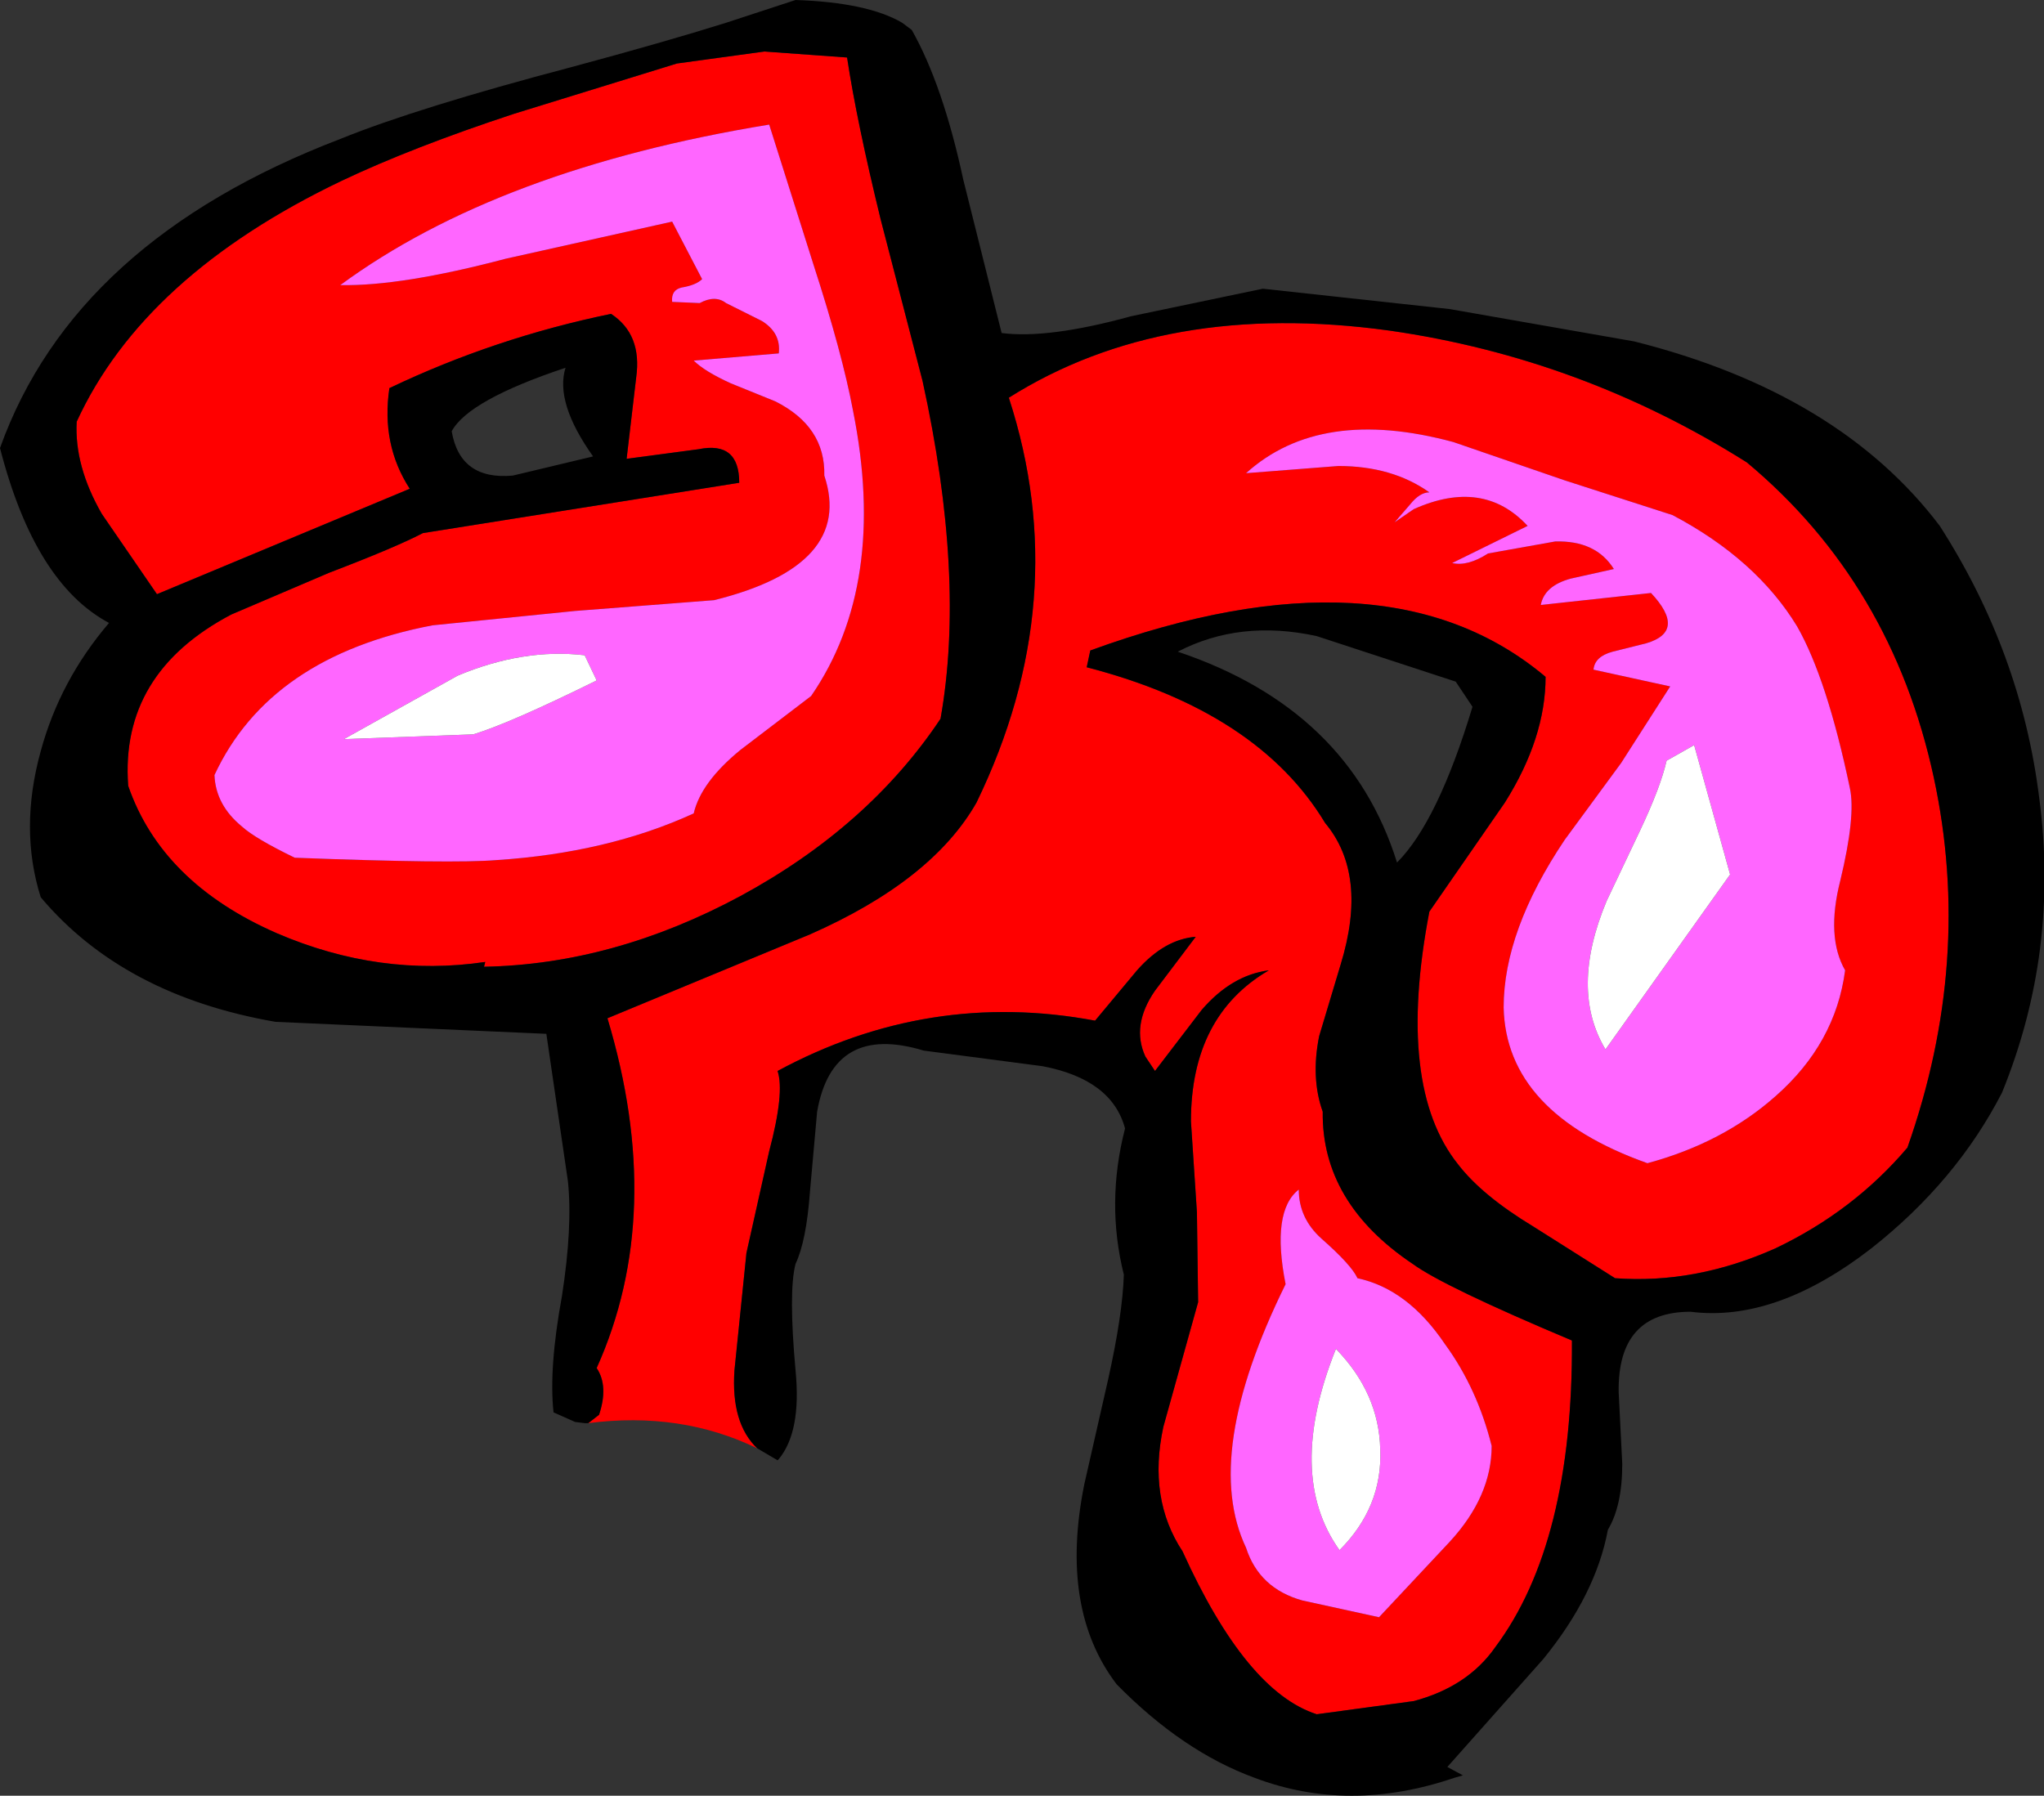 <?xml version="1.0" encoding="UTF-8" standalone="no"?>
<svg xmlns:xlink="http://www.w3.org/1999/xlink" height="74.95px" width="85.3px" xmlns="http://www.w3.org/2000/svg">
  <rect width="100%" height="100%" fill="#333333" stroke="none"/>
  <g transform="matrix(1.0, 0.0, 0.0, 1.0, 42.65, 37.5)">
    <path d="M-21.55 -26.7 L-14.6 -28.25 -13.35 -25.85 Q-13.6 -25.6 -14.2 -25.5 -14.65 -25.4 -14.6 -24.9 L-13.45 -24.85 Q-12.8 -25.2 -12.35 -24.85 L-10.85 -24.1 Q-10.05 -23.6 -10.15 -22.75 L-13.7 -22.45 Q-13.25 -22.0 -12.15 -21.5 L-10.3 -20.75 Q-8.2 -19.7 -8.25 -17.65 -7.0 -13.9 -12.85 -12.45 L-18.65 -12.0 -24.6 -11.4 Q-31.4 -10.1 -33.7 -5.15 -33.65 -3.9 -32.55 -3.0 -32.0 -2.5 -30.35 -1.7 -23.75 -1.45 -21.95 -1.6 -17.3 -1.9 -13.7 -3.55 -13.4 -4.85 -11.75 -6.2 L-8.8 -8.45 Q-5.6 -13.1 -7.05 -20.35 -7.5 -22.75 -8.7 -26.45 L-10.55 -32.3 Q-21.85 -30.45 -28.45 -25.6 -25.9 -25.55 -21.55 -26.7 M-11.05 22.95 Q-14.25 21.4 -18.1 21.9 L-17.65 21.55 Q-17.25 20.35 -17.75 19.6 -14.85 13.15 -17.3 5.0 L-8.85 1.5 Q-3.75 -0.75 -1.9 -4.0 2.2 -12.45 -0.55 -20.9 5.95 -25.0 15.35 -23.7 23.35 -22.55 30.25 -18.2 36.3 -13.15 38.05 -5.05 39.7 2.6 36.95 10.4 34.7 13.05 31.45 14.6 28.1 16.1 24.75 15.85 L21.35 13.7 Q19.2 12.4 18.2 11.1 15.6 7.85 17.0 0.55 L20.15 -4.0 Q21.85 -6.7 21.85 -9.25 15.2 -14.85 2.85 -10.35 L2.7 -9.65 Q9.85 -7.8 12.65 -3.15 14.45 -1.0 13.3 2.75 L12.4 5.75 Q12.05 7.5 12.55 8.9 12.5 12.7 16.3 15.25 17.6 16.2 22.95 18.45 23.0 26.9 19.75 31.25 18.6 32.9 16.35 33.5 L12.3 34.05 Q9.35 33.1 6.7 27.25 5.25 25.05 5.9 22.05 L7.35 16.85 7.3 13.1 7.05 9.3 Q7.05 4.9 10.3 3.0 8.75 3.2 7.5 4.65 L5.55 7.2 5.15 6.6 Q4.55 5.3 5.55 3.85 L7.25 1.6 Q5.95 1.7 4.8 3.0 L3.05 5.1 Q-3.9 3.8 -10.2 7.2 -9.9 8.1 -10.55 10.55 L-11.5 14.8 -12.0 19.7 Q-12.15 21.9 -11.05 22.95 M-5.9 -28.35 L-4.15 -21.6 Q-2.35 -13.4 -3.4 -7.5 -6.4 -3.0 -11.75 -0.1 -17.05 2.75 -22.45 2.85 L-22.4 2.65 Q-26.8 3.3 -31.1 1.45 -35.9 -0.65 -37.3 -4.7 -37.65 -9.4 -33.0 -11.85 L-28.9 -13.6 Q-26.15 -14.65 -25.0 -15.25 L-11.8 -17.35 Q-11.8 -19.1 -13.5 -18.75 L-16.5 -18.35 -16.1 -21.75 Q-15.85 -23.55 -17.15 -24.4 -22.0 -23.4 -26.4 -21.3 -26.75 -18.95 -25.55 -17.1 L-36.1 -12.7 -38.4 -16.05 Q-39.55 -18.05 -39.45 -19.9 -36.65 -26.0 -28.4 -29.95 -25.45 -31.35 -21.2 -32.75 L-14.4 -34.85 -10.75 -35.35 -7.3 -35.1 Q-6.9 -32.45 -5.9 -28.35 M9.35 -17.75 L13.2 -18.05 Q15.45 -18.05 17.0 -16.95 16.6 -16.95 16.2 -16.45 L15.55 -15.7 16.35 -16.25 Q19.25 -17.55 21.1 -15.55 L17.95 -14.0 Q18.6 -13.85 19.45 -14.4 L22.25 -14.9 Q23.95 -14.95 24.7 -13.75 L22.9 -13.35 Q21.8 -13.05 21.65 -12.25 L26.25 -12.75 Q27.75 -11.15 26.05 -10.65 L24.65 -10.3 Q23.9 -10.1 23.85 -9.55 L27.05 -8.85 25.0 -5.65 22.65 -2.45 Q20.1 1.35 20.1 4.55 20.2 8.95 26.1 11.05 29.25 10.2 31.45 8.25 33.95 6.05 34.35 3.0 33.55 1.6 34.15 -0.75 34.8 -3.45 34.55 -4.6 33.6 -9.15 32.35 -11.35 30.65 -14.15 27.15 -16.0 L22.65 -17.45 18.0 -19.05 Q12.45 -20.55 9.35 -17.75 M14.0 15.85 Q13.75 15.3 12.5 14.2 11.55 13.35 11.55 12.15 10.4 13.05 11.0 16.1 7.5 23.2 9.35 27.1 9.9 28.8 11.7 29.3 L14.9 30.0 17.85 26.85 Q19.6 24.95 19.6 22.85 19.0 20.45 17.65 18.6 16.1 16.3 14.0 15.85" fill="#ff0000" fill-rule="evenodd" stroke="none"/>
    <path d="M-21.55 -26.7 Q-25.9 -25.55 -28.45 -25.6 -21.85 -30.45 -10.55 -32.3 L-8.7 -26.45 Q-7.5 -22.75 -7.05 -20.35 -5.6 -13.1 -8.8 -8.45 L-11.75 -6.2 Q-13.4 -4.85 -13.7 -3.55 -17.3 -1.9 -21.95 -1.6 -23.75 -1.45 -30.35 -1.7 -32.0 -2.5 -32.55 -3.0 -33.65 -3.9 -33.7 -5.15 -31.4 -10.1 -24.6 -11.4 L-18.65 -12.0 -12.85 -12.45 Q-7.0 -13.9 -8.25 -17.65 -8.2 -19.7 -10.3 -20.75 L-12.15 -21.5 Q-13.25 -22.0 -13.7 -22.45 L-10.15 -22.75 Q-10.05 -23.6 -10.85 -24.1 L-12.35 -24.85 Q-12.8 -25.2 -13.45 -24.85 L-14.6 -24.9 Q-14.65 -25.4 -14.2 -25.5 -13.6 -25.6 -13.35 -25.85 L-14.6 -28.25 -21.55 -26.7 M9.35 -17.75 Q12.45 -20.55 18.0 -19.05 L22.65 -17.45 27.15 -16.0 Q30.65 -14.15 32.35 -11.35 33.6 -9.15 34.55 -4.6 34.8 -3.45 34.15 -0.75 33.55 1.6 34.35 3.0 33.95 6.05 31.45 8.25 29.25 10.2 26.1 11.05 20.2 8.95 20.1 4.55 20.1 1.35 22.65 -2.45 L25.0 -5.65 27.05 -8.85 23.85 -9.55 Q23.9 -10.1 24.65 -10.3 L26.05 -10.65 Q27.75 -11.15 26.25 -12.75 L21.65 -12.25 Q21.8 -13.05 22.9 -13.35 L24.7 -13.75 Q23.95 -14.95 22.25 -14.9 L19.45 -14.4 Q18.6 -13.85 17.95 -14.0 L21.1 -15.55 Q19.25 -17.55 16.35 -16.25 L15.55 -15.7 16.2 -16.45 Q16.6 -16.95 17.0 -16.95 15.45 -18.05 13.2 -18.05 L9.35 -17.75 M14.95 23.0 Q14.9 20.65 13.1 18.8 11.0 24.05 13.25 27.2 15.05 25.4 14.95 23.0 M-17.75 -9.1 L-18.25 -10.15 Q-20.8 -10.45 -23.55 -9.3 L-28.3 -6.65 -22.9 -6.85 Q-21.4 -7.3 -17.75 -9.1 M14.0 15.85 Q16.1 16.3 17.65 18.6 19.0 20.45 19.6 22.85 19.6 24.95 17.85 26.85 L14.9 30.0 11.7 29.3 Q9.9 28.8 9.35 27.1 7.5 23.2 11.0 16.1 10.4 13.05 11.55 12.15 11.55 13.35 12.5 14.2 13.75 15.3 14.0 15.85 M29.55 -1.0 L28.05 -6.4 26.9 -5.75 Q26.65 -4.65 25.8 -2.85 L24.4 0.1 Q22.85 3.8 24.35 6.3 L29.55 -1.0" fill="#ff66ff" fill-rule="evenodd" stroke="none"/>
    <path d="M-18.1 21.9 L-18.25 21.9 -18.65 21.85 -19.55 21.45 Q-19.75 19.6 -19.2 16.6 -18.75 13.7 -18.95 11.8 L-19.85 5.65 -31.15 5.15 Q-37.5 4.05 -40.95 -0.05 -41.85 -2.9 -40.95 -6.15 -40.15 -9.1 -38.1 -11.5 -41.2 -13.15 -42.65 -18.8 -39.55 -27.45 -28.45 -31.7 -25.25 -33.0 -18.8 -34.7 -14.9 -35.75 -12.35 -36.55 L-9.45 -37.5 Q-6.45 -37.4 -5.0 -36.55 L-4.6 -36.25 Q-3.3 -33.95 -2.45 -30.0 L-0.85 -23.6 Q1.1 -23.35 4.55 -24.3 L10.05 -25.45 17.85 -24.6 25.55 -23.25 Q34.1 -21.1 38.3 -15.55 41.7 -10.25 42.45 -4.2 43.3 2.2 40.9 8.1 39.0 11.8 35.45 14.6 31.45 17.7 27.9 17.25 24.85 17.25 24.9 20.6 L25.05 23.6 Q25.05 25.35 24.45 26.35 23.95 29.05 21.75 31.75 L17.75 36.25 18.4 36.6 18.05 36.7 Q13.65 38.2 9.7 36.7 6.7 35.6 3.95 32.8 1.55 29.65 2.6 24.45 L3.6 20.05 Q4.2 17.35 4.25 15.7 3.5 12.7 4.3 9.6 3.75 7.55 0.85 7.0 L-4.1 6.35 Q-7.9 5.2 -8.55 8.9 L-8.85 12.25 Q-9.0 14.3 -9.45 15.25 -9.75 16.4 -9.45 19.7 -9.2 22.25 -10.15 23.4 L-10.2 23.45 -11.05 22.95 Q-12.15 21.9 -12.0 19.7 L-11.5 14.8 -10.55 10.55 Q-9.9 8.1 -10.2 7.2 -3.9 3.8 3.05 5.1 L4.8 3.0 Q5.95 1.7 7.25 1.6 L5.55 3.85 Q4.55 5.3 5.15 6.6 L5.55 7.2 7.5 4.65 Q8.75 3.2 10.3 3.0 7.05 4.9 7.05 9.3 L7.3 13.1 7.35 16.85 5.9 22.05 Q5.25 25.05 6.7 27.25 9.35 33.1 12.3 34.05 L16.35 33.5 Q18.6 32.9 19.75 31.25 23.0 26.9 22.95 18.45 17.6 16.2 16.3 15.25 12.5 12.7 12.55 8.9 12.05 7.5 12.4 5.75 L13.3 2.75 Q14.45 -1.0 12.65 -3.15 9.85 -7.8 2.7 -9.65 L2.85 -10.35 Q15.2 -14.85 21.85 -9.25 21.85 -6.7 20.15 -4.0 L17.0 0.55 Q15.6 7.85 18.2 11.1 19.2 12.4 21.35 13.7 L24.75 15.85 Q28.1 16.1 31.45 14.6 34.7 13.05 36.95 10.4 39.7 2.6 38.05 -5.05 36.3 -13.15 30.25 -18.2 23.35 -22.55 15.35 -23.7 5.95 -25.0 -0.55 -20.9 2.2 -12.45 -1.9 -4.0 -3.75 -0.75 -8.85 1.5 L-17.3 5.0 Q-14.85 13.15 -17.75 19.6 -17.25 20.35 -17.65 21.55 L-18.1 21.9 M-5.9 -28.35 Q-6.9 -32.45 -7.3 -35.1 L-10.75 -35.35 -14.4 -34.85 -21.2 -32.75 Q-25.45 -31.35 -28.4 -29.95 -36.65 -26.0 -39.45 -19.9 -39.55 -18.05 -38.4 -16.05 L-36.1 -12.7 -25.55 -17.1 Q-26.75 -18.95 -26.4 -21.3 -22.0 -23.4 -17.15 -24.4 -15.85 -23.55 -16.1 -21.75 L-16.5 -18.35 -13.5 -18.75 Q-11.8 -19.1 -11.8 -17.35 L-25.0 -15.25 Q-26.15 -14.65 -28.9 -13.6 L-33.0 -11.85 Q-37.65 -9.4 -37.3 -4.7 -35.9 -0.65 -31.1 1.45 -26.8 3.3 -22.4 2.65 L-22.45 2.85 Q-17.05 2.75 -11.75 -0.1 -6.4 -3.0 -3.4 -7.5 -2.35 -13.4 -4.15 -21.6 L-5.9 -28.35 M-21.25 -17.65 L-17.9 -18.45 Q-19.5 -20.7 -19.05 -22.15 -23.1 -20.8 -23.8 -19.5 -23.45 -17.45 -21.25 -17.65 M12.3 -10.95 Q9.1 -11.65 6.5 -10.3 13.65 -7.9 15.65 -1.5 17.35 -3.2 18.8 -8.0 L18.1 -9.05 12.3 -10.95" fill="#000000" fill-rule="evenodd" stroke="none"/>
    <path d="M-17.75 -9.1 Q-21.4 -7.3 -22.9 -6.85 L-28.3 -6.65 -23.55 -9.3 Q-20.8 -10.45 -18.25 -10.15 L-17.75 -9.1 M14.95 23.0 Q15.05 25.4 13.25 27.2 11.0 24.05 13.1 18.8 14.9 20.65 14.95 23.0 M29.55 -1.0 L24.35 6.3 Q22.85 3.8 24.4 0.1 L25.8 -2.85 Q26.65 -4.65 26.9 -5.75 L28.05 -6.4 29.55 -1.0" fill="#ffffff" fill-rule="evenodd" stroke="none"/>
  </g>
</svg>
